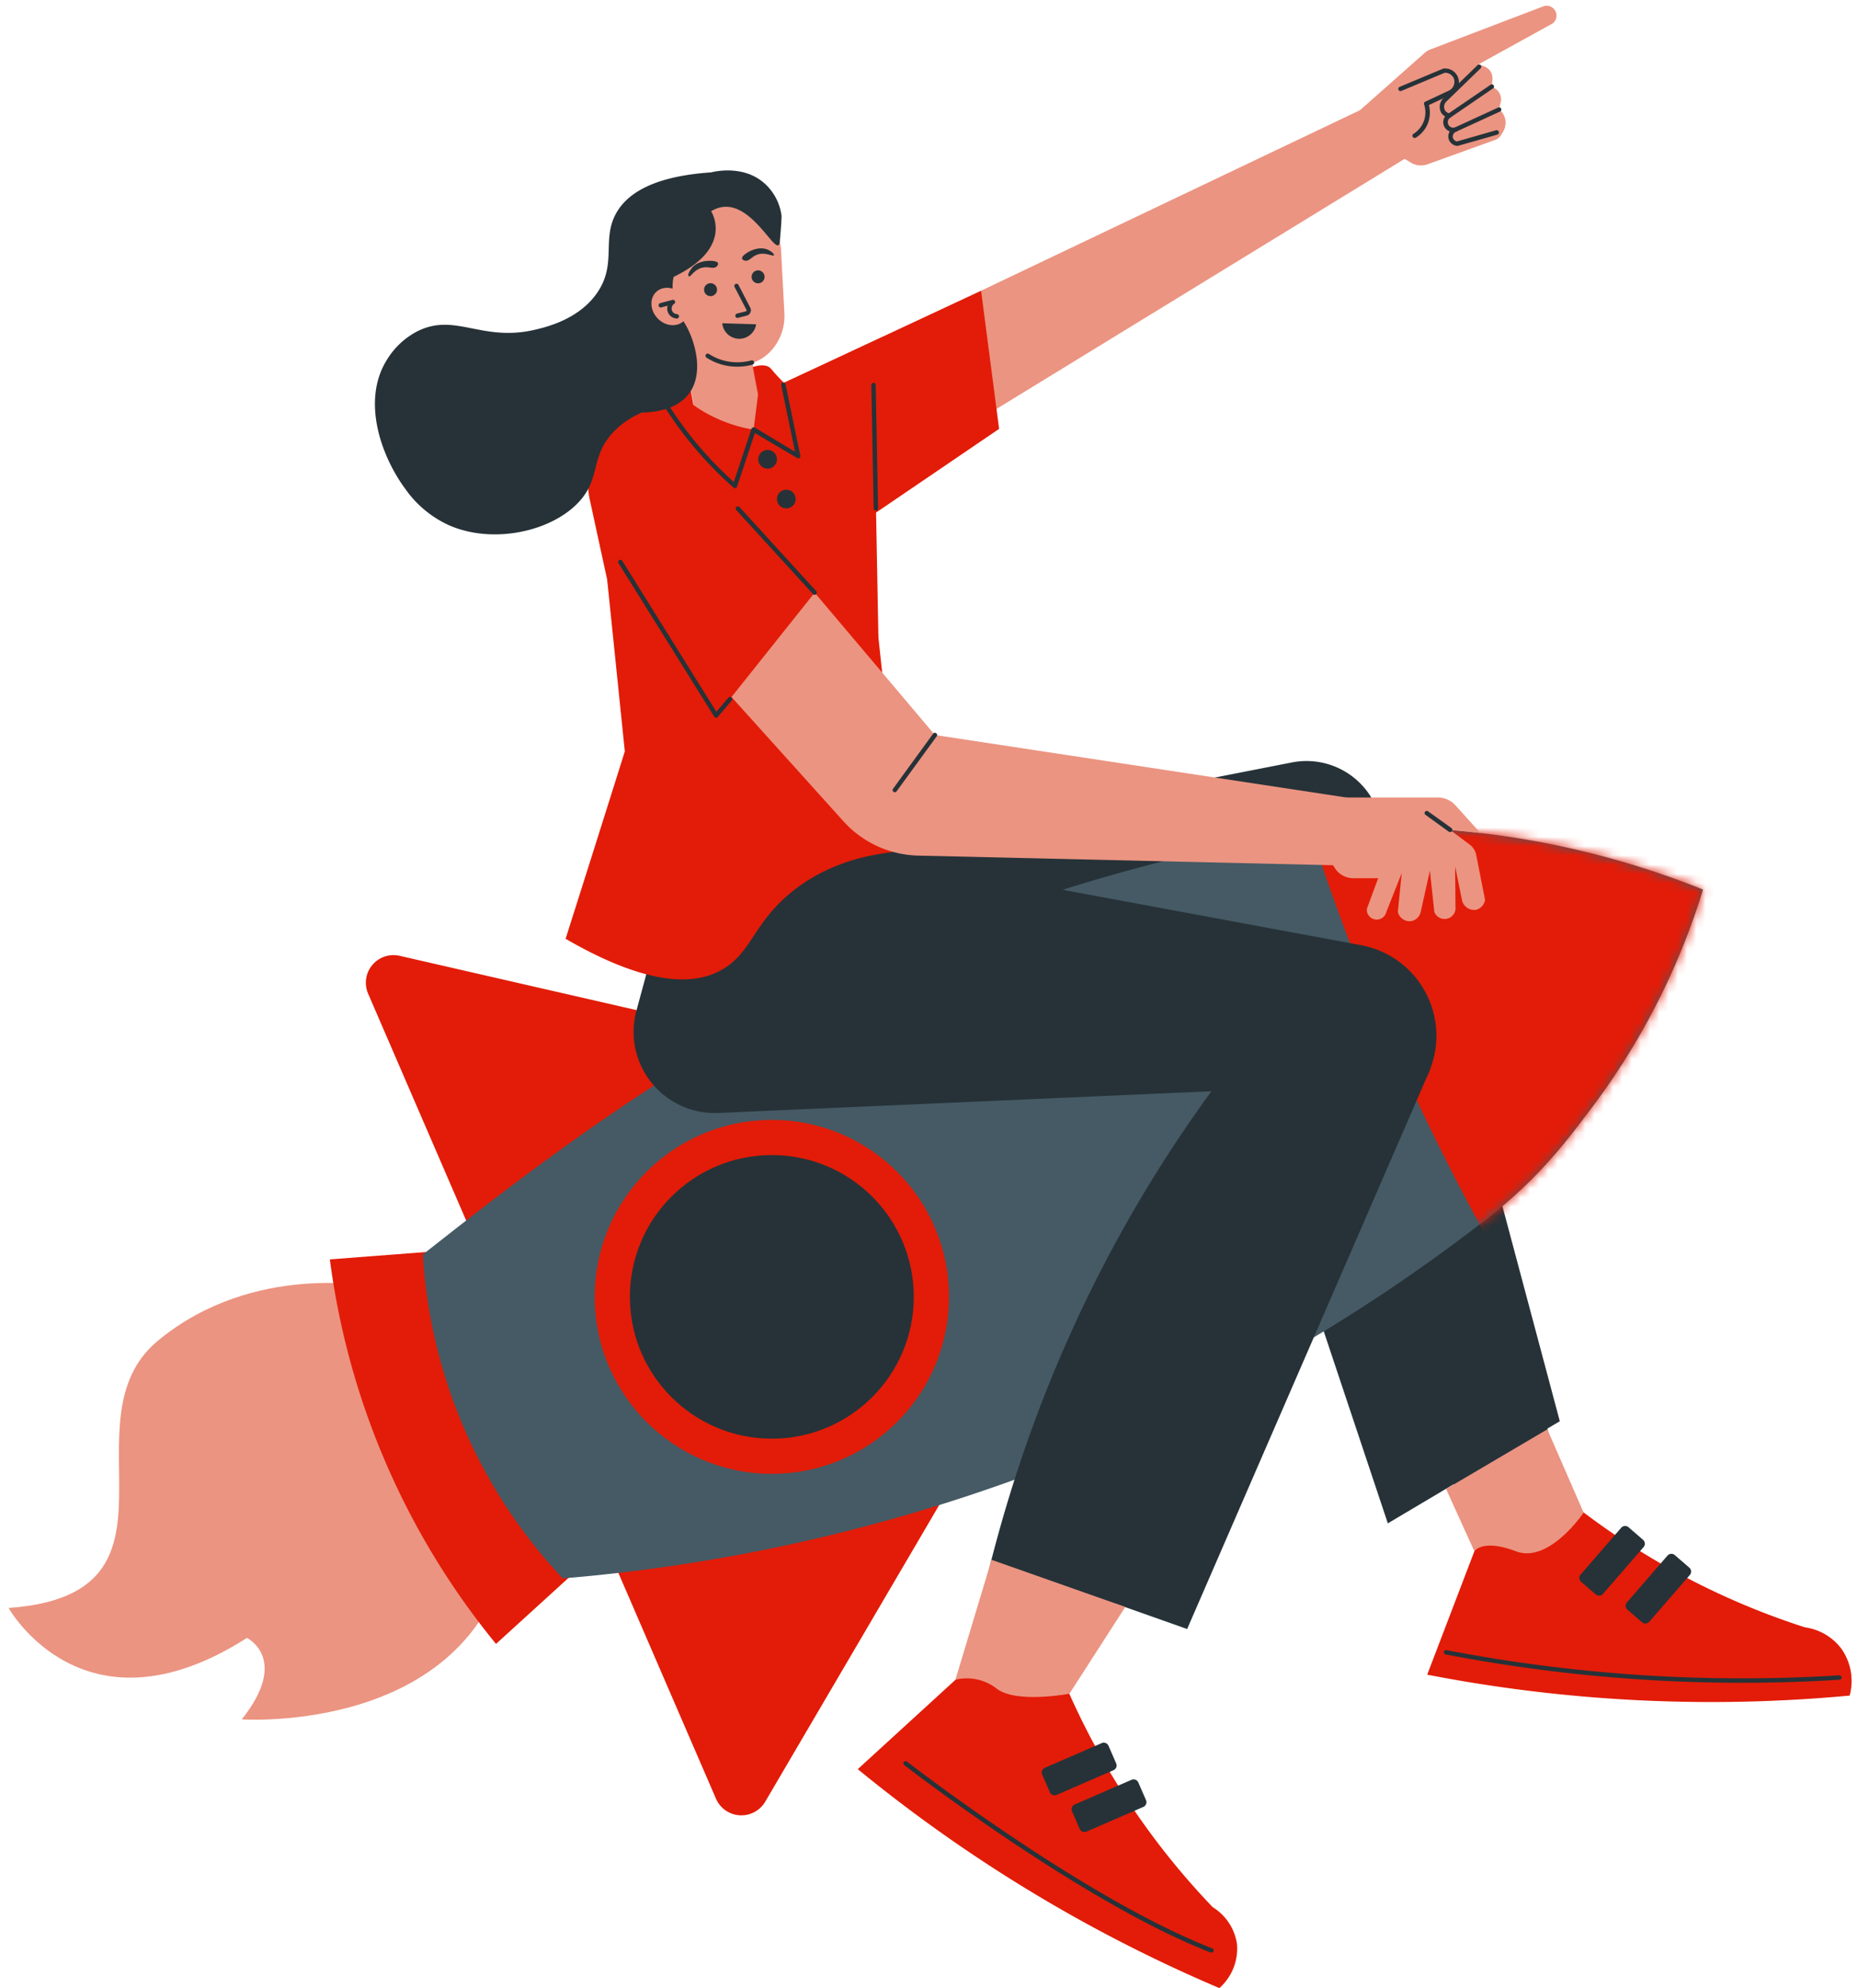 <svg xmlns="http://www.w3.org/2000/svg" width="201" height="215" fill="none"><path fill="#263238" d="m139.761 82.453-38.474 7.532-15.228-.796 7.943 24.063 39.457-8.461a173.732 173.732 0 0 0 4.77 16.674 177.037 177.037 0 0 0 25.837 48.753l6.732-3.291c-7.191-26.202-14.377-52.403-21.558-78.605a8.184 8.184 0 0 0-3.585-4.795 8.2 8.2 0 0 0-5.894-1.074Z"/><path fill="#263238" d="m139.613 133.217 10.524 31.523 18.604-11.043-7.513-28.145-21.615 7.665Z"/><path fill="#EB9481" d="m84.757 41.621 64.683-30.808 3.573 5.717-59.488 36.439-8.768-11.348Z"/><path fill="#EB9481" d="m145.624 13.247 8.501-7.527c.177-.16.382-.287.606-.371L166.977.68a1.065 1.065 0 0 1 1.325 1.419 1.063 1.063 0 0 1-.562.563l-7.781 4.287.62.238a1.372 1.372 0 0 1 .878 1.401l-.067.743.415.286a1.358 1.358 0 0 1 .544 1.43l-.195.766a1.843 1.843 0 0 1 .477 2.382l-.22.377a1.27 1.27 0 0 1-.677.562l-7.323 2.639a2.085 2.085 0 0 1-1.756-.172l-3.663-2.167-3.368-2.187Z"/><path fill="#263238" d="M153.037 14.915a.241.241 0 0 1-.205-.11.243.243 0 0 1 .008-.265.244.244 0 0 1 .068-.064 2.735 2.735 0 0 0 1.15-3.191.237.237 0 0 1 .124-.29l2.576-1.202a1.064 1.064 0 0 0 .52-1.31 1.042 1.042 0 0 0-.987-.614l-4.69 1.963a.238.238 0 0 1-.186-.439l4.732-1.981a.23.23 0 0 1 .082 0 1.488 1.488 0 0 1 1.458 2.115 1.49 1.49 0 0 1-.719.714l-2.385 1.12c.178.695.123 1.43-.158 2.091a3.201 3.201 0 0 1-1.25 1.43.199.199 0 0 1-.138.033Z"/><path fill="#263238" d="M157.631 15.772h-.029a1.043 1.043 0 0 1-.906-.824.989.989 0 0 1 .143-.734 1.064 1.064 0 0 1-.66-.686 1.048 1.048 0 0 1 .159-.938 1.111 1.111 0 0 1-.429-.405 1.308 1.308 0 0 1 .2-1.524l3.731-3.611a.24.24 0 0 1 .386.078.24.24 0 0 1-.052.26l-3.716 3.601a.805.805 0 0 0-.134.953.765.765 0 0 0 .501.329.243.243 0 0 1 .191.19.256.256 0 0 1-.11.248.598.598 0 0 0-.227.758.597.597 0 0 0 .728.314.238.238 0 0 1 .296.157.228.228 0 0 1-.148.295.569.569 0 0 0-.387.63.565.565 0 0 0 .449.433l4.226-1.21a.25.25 0 0 1 .306.171.248.248 0 0 1-.172.305l-4.293 1.22-.053-.01Z"/><path fill="#263238" d="M156.644 12.847a.248.248 0 0 1-.201-.105.244.244 0 0 1 .062-.334l4.771-3.258a.237.237 0 0 1 .307.077.24.24 0 0 1 .04.165.241.241 0 0 1-.08.149l-4.771 3.263a.241.241 0 0 1-.128.043Zm.83 1.396a.25.25 0 0 1-.22-.138.238.238 0 0 1 .119-.315l4.704-2.162a.24.24 0 0 1 .315.119.233.233 0 0 1-.114.314l-4.704 2.158a.195.195 0 0 1-.1.024Z"/><path fill="#E21C08" d="M93.396 114.862 43.24 103.366a2.989 2.989 0 0 0-2.969 1 2.987 2.987 0 0 0-.446 3.097l11.134 25.754 42.438-18.355Zm15.404 35.634-26.013 44.338a2.996 2.996 0 0 1-5.334-.32L66.32 168.765l42.481-18.269Z"/><path fill="#EB9481" d="M40.673 139.182s-13.181-2.816-23.595 5.812C6.664 153.621 21.682 172.41.93 173.891c0 0 8.11 14.53 25.784 3.24 0 0 4.661 2.263-.558 8.808 0 0 25.594 1.758 29.157-19.532 3.564-21.29-14.64-27.225-14.64-27.225Z"/><path fill="#E21C08" d="M53.658 177.779a82.428 82.428 0 0 1-17.975-41.584l16.034-1.23 13.834 31.99-11.893 10.824Z"/><path fill="#455A64" d="M60.88 170.695a55.892 55.892 0 0 1-15.14-35.029c11.067-8.675 32.171-25.563 58.481-35.682a190.382 190.382 0 0 1 38.335-10.276c7.051-1.124 12.723-.09 14.879.1a93.772 93.772 0 0 1 26.801 6.393 76.593 76.593 0 0 1-12.231 23.849c-2.257 2.958-5.324 7.241-11.225 11.814a187.988 187.988 0 0 1-36.905 22.391 189.465 189.465 0 0 1-62.994 16.44Z"/><path fill="#E21C08" d="M83.498 159.385c10.583 0 19.163-8.567 19.163-19.136 0-10.569-8.58-19.137-19.163-19.137-10.584 0-19.163 8.568-19.163 19.137s8.58 19.136 19.163 19.136Z"/><path fill="#263238" d="M83.498 155.584c8.48 0 15.356-6.866 15.356-15.335 0-8.47-6.875-15.335-15.356-15.335s-15.357 6.865-15.357 15.335c0 8.469 6.876 15.335 15.357 15.335Z"/><mask id="a" width="140" height="82" x="45" y="89" maskUnits="userSpaceOnUse" style="mask-type:luminance"><path fill="#fff" d="M60.88 170.695a55.892 55.892 0 0 1-15.14-35.029c11.067-8.675 32.171-25.563 58.481-35.682a190.382 190.382 0 0 1 38.335-10.276c7.051-1.124 12.723-.09 14.879.1a93.772 93.772 0 0 1 26.801 6.393 76.593 76.593 0 0 1-12.231 23.849c-2.257 2.958-5.324 7.241-11.225 11.814a187.988 187.988 0 0 1-36.905 22.391 189.465 189.465 0 0 1-62.994 16.44Z"/></mask><g mask="url(#a)"><path fill="#E21C08" d="M168.88 147.304a249.14 249.14 0 0 1-31.643-73.183l43.688-18.827 31.629 73.183-43.674 18.827Z"/></g><path fill="#EB9481" d="m73.495 35.547 6.95-1.313 2.46 12.985-6.949 1.314-2.46-12.986Z"/><path fill="#EB9481" d="M84.19 25.395a8.233 8.233 0 0 0-5.365-5.675 8.259 8.259 0 0 0-7.699 1.342 8.24 8.24 0 0 0-3.121 7.155 8.23 8.23 0 0 0 4.258 6.544c.286.353.563.653.806.91 1.431 1.491 3.993 4.164 7.156 3.811.16-.017.32-.042.477-.076a4.68 4.68 0 0 0 .864-.22c2.003-.723 3.415-2.934 3.291-5.278l-.338-6.412a8.195 8.195 0 0 0-.33-2.1Z"/><path fill="#263238" d="M82.01 30.64a.7.7 0 1 0 0-1.401.7.7 0 0 0 0 1.401ZM76.867 32.026a.7.7 0 1 0 0-1.401.7.7 0 0 0 0 1.401ZM79.791 34.384a.238.238 0 0 1-.207-.36.244.244 0 0 1 .145-.111l.954-.243a.096.096 0 0 0 .072-.062.109.109 0 0 0 0-.095l-1.288-2.477a.238.238 0 0 1 .284-.337c.06.02.111.061.14.118l1.283 2.476a.565.565 0 0 1 0 .51.582.582 0 0 1-.386.329l-.954.242-.043.01ZM79.753 39.653c-.51 0-1.018-.062-1.513-.185a6.11 6.11 0 0 1-1.807-.791.243.243 0 0 1-.072-.334.239.239 0 0 1 .33-.066 5.654 5.654 0 0 0 1.669.729c.96.24 1.968.23 2.924-.029a.235.235 0 0 1 .25.083.238.238 0 0 1-.127.374c-.539.146-1.095.22-1.654.22ZM74.744 29.116c.61-.924 1.856-.91 2.065-.91.139 0 .792 0 .869.276.038.148-.12.31-.139.329-.334.328-.83 0-1.469.119-.954.157-1.388 1.095-1.55.952-.163-.143.023-.462.224-.767Zm8.386-2.082c-.992-.476-2.065.152-2.242.262-.176.11-.672.415-.606.676.038.143.258.205.282.21.477.12.72-.41 1.33-.638.883-.334 1.751.243 1.833.057.057-.114-.263-.405-.597-.567Z"/><path fill="#E21C08" d="m70.632 44.37 10.59-1.348 13.22-5.331.953 50.893-21.71 10.895c-3.298-15.152-6.593-30.306-9.885-45.462a8.002 8.002 0 0 1 1.29-6.324 8.02 8.02 0 0 1 5.542-3.323Z"/><path fill="#263238" d="m73.618 91.7-4.77 17.602a8.77 8.77 0 0 0 1.629 7.778 8.787 8.787 0 0 0 7.248 3.279l53.334-2.348a143.48 143.48 0 0 0-7.68 11.638c-11.798 19.875-17.05 39.54-19.411 55.261l8.348 2.935a290064.75 290064.75 0 0 1 41.699-70.773 9.965 9.965 0 0 0 .477-9.193 9.981 9.981 0 0 0-7.265-5.665l-48.831-9.057-4.37-3.968-20.408 2.51Z"/><path fill="#E21C08" d="m65.684 62.678 1.909 18.579a6518.43 6518.43 0 0 1-6.407 20.266c9.221 5.335 14.13 4.945 16.93 3.334 3.144-1.786 3.364-4.916 7.323-8.227 3.96-3.31 8.587-4.287 12.05-4.568-.83-7.832-1.663-15.663-2.5-23.491l-29.305-5.893Z"/><path fill="#EB9481" d="m75.326 48.939 25.813 30.546 47.939 7.28-.978 6.897-48.75-1.134a11.26 11.26 0 0 1-8.11-3.715c-7.512-8.337-15.027-16.676-22.545-25.016-2.2-3.635-2.128-8.046.143-11.142 2.27-3.097 5.705-3.607 6.488-3.716Z"/><path fill="#E21C08" d="m104.721 180.418-11.926 10.905a161.092 161.092 0 0 0 39.118 23.676 5.704 5.704 0 0 0 1.904-4.764 5.643 5.643 0 0 0-2.619-3.982 80.879 80.879 0 0 1-16.177-24.606l-10.3-1.229Zm55.72-15.125-6.044 15.811a161.093 161.093 0 0 0 45.701 2.263 6.065 6.065 0 0 0-.883-5.05 5.945 5.945 0 0 0-3.95-2.329 80.749 80.749 0 0 1-25.937-13.978l-8.887 3.283Z"/><path fill="#263238" d="m154.754 115.557-26.328 60.612-21.157-7.484 26.586-48.578 20.899-4.55Z"/><path fill="#EB9481" d="m156.438 161.024 3.058 6.736s.878-1.377 4.485 0c3.606 1.377 7.337-4.183 7.337-4.183l-3.927-9.003-10.953 6.45Zm-49.169 7.66-3.912 12.968a5.254 5.254 0 0 1 4.451.952c2.113 1.658 7.886.558 7.886.558l6.039-9.38-14.464-5.098Z"/><path fill="#E21C08" d="m81.59 42.884 24.544-11.438 1.951 14.934-15.037 10.224-11.459-13.72Zm-6.221 4.792 12.76 16.417-10.833 13.591-10.204-14.396s-5.1-15.612 8.277-15.612Z"/><path fill="#EB9481" d="M75.02 43.817a13.306 13.306 0 0 0 6.507 2.64 9.717 9.717 0 0 0 .477-2.173 9.982 9.982 0 0 0 0-1.596c-1.822-1.248-3.964-1.429-5.51-.519a3.813 3.813 0 0 0-1.474 1.648Z"/><path fill="#E21C08" d="M74.272 39.854a2.583 2.583 0 0 0-1.57 1.215 4.127 4.127 0 0 0-.286 1.39c-.081.715-.12 1.306-.134 1.706l7.762 7.908 1.488-5.597a16.065 16.065 0 0 1-6.511-2.659c-.249-1.32-.478-2.639-.75-3.963Zm7.165-.167.567 2.982-.477 3.769 4.823 2.481-1.598-7.579c-.138-.138-.343-.343-.591-.605-.635-.681-.725-.886-.983-1.048-.258-.162-.811-.3-1.741 0Z"/><path fill="#263238" d="M79.5 52.788a.229.229 0 0 1-.157-.062 39.326 39.326 0 0 1-1.947-1.834 41.35 41.35 0 0 1-5.314-6.598.24.24 0 1 1 .4-.262 40.655 40.655 0 0 0 6.903 8.099l1.909-5.75a.243.243 0 0 1 .143-.148.249.249 0 0 1 .21 0l4.355 2.615-1.488-7.198a.243.243 0 0 1 .186-.281.24.24 0 0 1 .281.186l1.598 7.727a.237.237 0 0 1-.095.243.23.23 0 0 1-.262 0l-4.556-2.692-1.937 5.812a.224.224 0 0 1-.167.152l-.062-.01Z"/><path fill="#263238" d="M83.04 50.682a1.01 1.01 0 1 0 .001-2.021 1.01 1.01 0 0 0-.001 2.02ZM85.062 54.979a1.01 1.01 0 1 0 .002-2.021 1.01 1.01 0 0 0-.002 2.02ZM94.751 55.217a.239.239 0 0 1-.238-.233l-.253-13.339a.247.247 0 0 1 .234-.243.248.248 0 0 1 .243.233l.253 13.34a.232.232 0 0 1-.234.242h-.005Zm-17.302 22.4a.234.234 0 0 1-.186-.114L66.91 60.901a.232.232 0 0 1 .007-.266.243.243 0 0 1 .399.013L77.5 76.974l1.288-1.52a.238.238 0 0 1 .363.31l-1.498 1.768a.24.24 0 0 1-.205.085Zm-.52-54.77s2.585 3.906-4.05 7.093c0 0-.645 2.201 1.078 4.835 1.722 2.635 3.468 9.619-4.499 9.843a8.983 8.983 0 0 0-3.1 2.105c-2.071 2.192-1.656 4.16-2.744 6.193-2.242 4.13-9.65 6.255-15.046 3.883a11.665 11.665 0 0 1-4.69-3.883c-2.642-3.549-4.77-9.527-2.06-13.944a8.372 8.372 0 0 1 3.206-3.077c4.136-2.192 7.036 1.12 12.813-.229 1.245-.29 4.833-1.129 6.803-4.059 2.123-3.144.405-5.764 2.06-8.622 1.079-1.863 3.631-3.897 10.243-4.345.229-.062 3.525-.89 5.834 1.258a5.667 5.667 0 0 1 1.77 3.43s.029.324-.181 2.753c-.21 2.43-3.349-5.75-7.437-3.234Z"/><path fill="#EB9481" d="M73.943 34.734c.75-.693.701-1.965-.11-2.843-.812-.877-2.078-1.027-2.83-.334-.75.692-.7 1.965.11 2.842.812.878 2.079 1.027 2.83.335Z"/><path fill="#263238" d="M73.203 34.446a1.08 1.08 0 0 1-1.01-.903 1.075 1.075 0 0 1 .032-.483l-.701.19a.24.24 0 0 1-.124-.461l1.34-.357a.233.233 0 0 1 .277.128.238.238 0 0 1-.081.296.605.605 0 0 0 .3 1.114.239.239 0 0 1 .22.252.233.233 0 0 1-.253.224ZM88.13 64.33a.24.24 0 0 1-.177-.08l-8.296-9.085a.233.233 0 0 1 0-.333.238.238 0 0 1 .339 0l8.296 9.084a.243.243 0 0 1 0 .339.262.262 0 0 1-.162.076ZM81.8 35.07a1.843 1.843 0 0 1-1.883 1.564 1.848 1.848 0 0 1-1.781-1.678l3.663.115Z"/><path fill="#EB9481" d="M145.624 86.24h9.922a2.595 2.595 0 0 1 1.909.853l2.69 2.987-3.291-.338 2.132 1.59c.374.279.629.687.715 1.144l.955 4.84a1.317 1.317 0 0 1-.955 1.067 1.347 1.347 0 0 1-1.521-.952c-.258-1.249-.511-2.501-.764-3.75l.039 4.36a1.186 1.186 0 0 1-1.73 1.205 1.186 1.186 0 0 1-.56-.634l-.477-4.459-.993 4.459a1.293 1.293 0 0 1-1.082 1.01 1.313 1.313 0 0 1-1.393-1.01l.419-4.192-1.66 4.192a1.07 1.07 0 0 1-1.2.825 1.073 1.073 0 0 1-.918-1.13l1.231-3.335h-2.7a2.343 2.343 0 0 1-1.999-1.114l-1.87-3.035 3.101-4.583Z"/><path fill="#263238" d="M96.802 85.678a.254.254 0 0 1-.203-.115.233.233 0 0 1 .013-.266l4.336-5.955a.24.24 0 0 1 .429.103.235.235 0 0 1-.043.178l-4.34 5.955a.238.238 0 0 1-.192.1Zm60.061 4.302a.246.246 0 0 1-.138-.043l-2.514-1.815a.242.242 0 0 1-.053-.334.24.24 0 0 1 .329-.052l2.533 1.815a.234.234 0 0 1 .098.153.236.236 0 0 1-.04.176.235.235 0 0 1-.215.1Zm-25.851 121.156h-.086c-13.959-5.436-32.917-20.109-33.107-20.256a.249.249 0 0 1-.039-.339.238.238 0 0 1 .16-.087.235.235 0 0 1 .174.049c.191.148 19.082 14.768 32.988 20.185a.242.242 0 1 1-.09.476v-.028Zm57.503-29.155c-2.81 0-5.624-.067-8.415-.205a170.385 170.385 0 0 1-23.709-2.859.24.24 0 0 1-.153-.098.243.243 0 0 1-.038-.178.24.24 0 0 1 .102-.152.237.237 0 0 1 .179-.038 169.219 169.219 0 0 0 42.491 2.725.245.245 0 0 1 .172.06.246.246 0 0 1 .081.163.226.226 0 0 1-.013.093.231.231 0 0 1-.121.136.236.236 0 0 1-.09.024 163.36 163.36 0 0 1-10.486.329ZM119.184 188.506l-6.15 2.671a.557.557 0 0 0-.29.733l.831 1.909a.558.558 0 0 0 .735.289l6.15-2.671a.556.556 0 0 0 .29-.733l-.831-1.909a.56.56 0 0 0-.735-.289ZM122.41 192.475l-6.15 2.671a.557.557 0 0 0-.29.733l.831 1.909a.56.56 0 0 0 .735.289l6.151-2.671a.557.557 0 0 0 .289-.733l-.831-1.909a.56.56 0 0 0-.735-.289ZM175.385 165.215l-4.391 5.062a.558.558 0 0 0 .056.787l1.576 1.363a.559.559 0 0 0 .787-.057l4.391-5.062a.557.557 0 0 0-.056-.786l-1.576-1.363a.558.558 0 0 0-.787.056ZM180.391 168.228 176 173.29a.557.557 0 0 0 .056.786l1.576 1.363a.558.558 0 0 0 .787-.056l4.391-5.062a.558.558 0 0 0-.056-.787l-1.576-1.363a.559.559 0 0 0-.787.057Z"/></svg>
